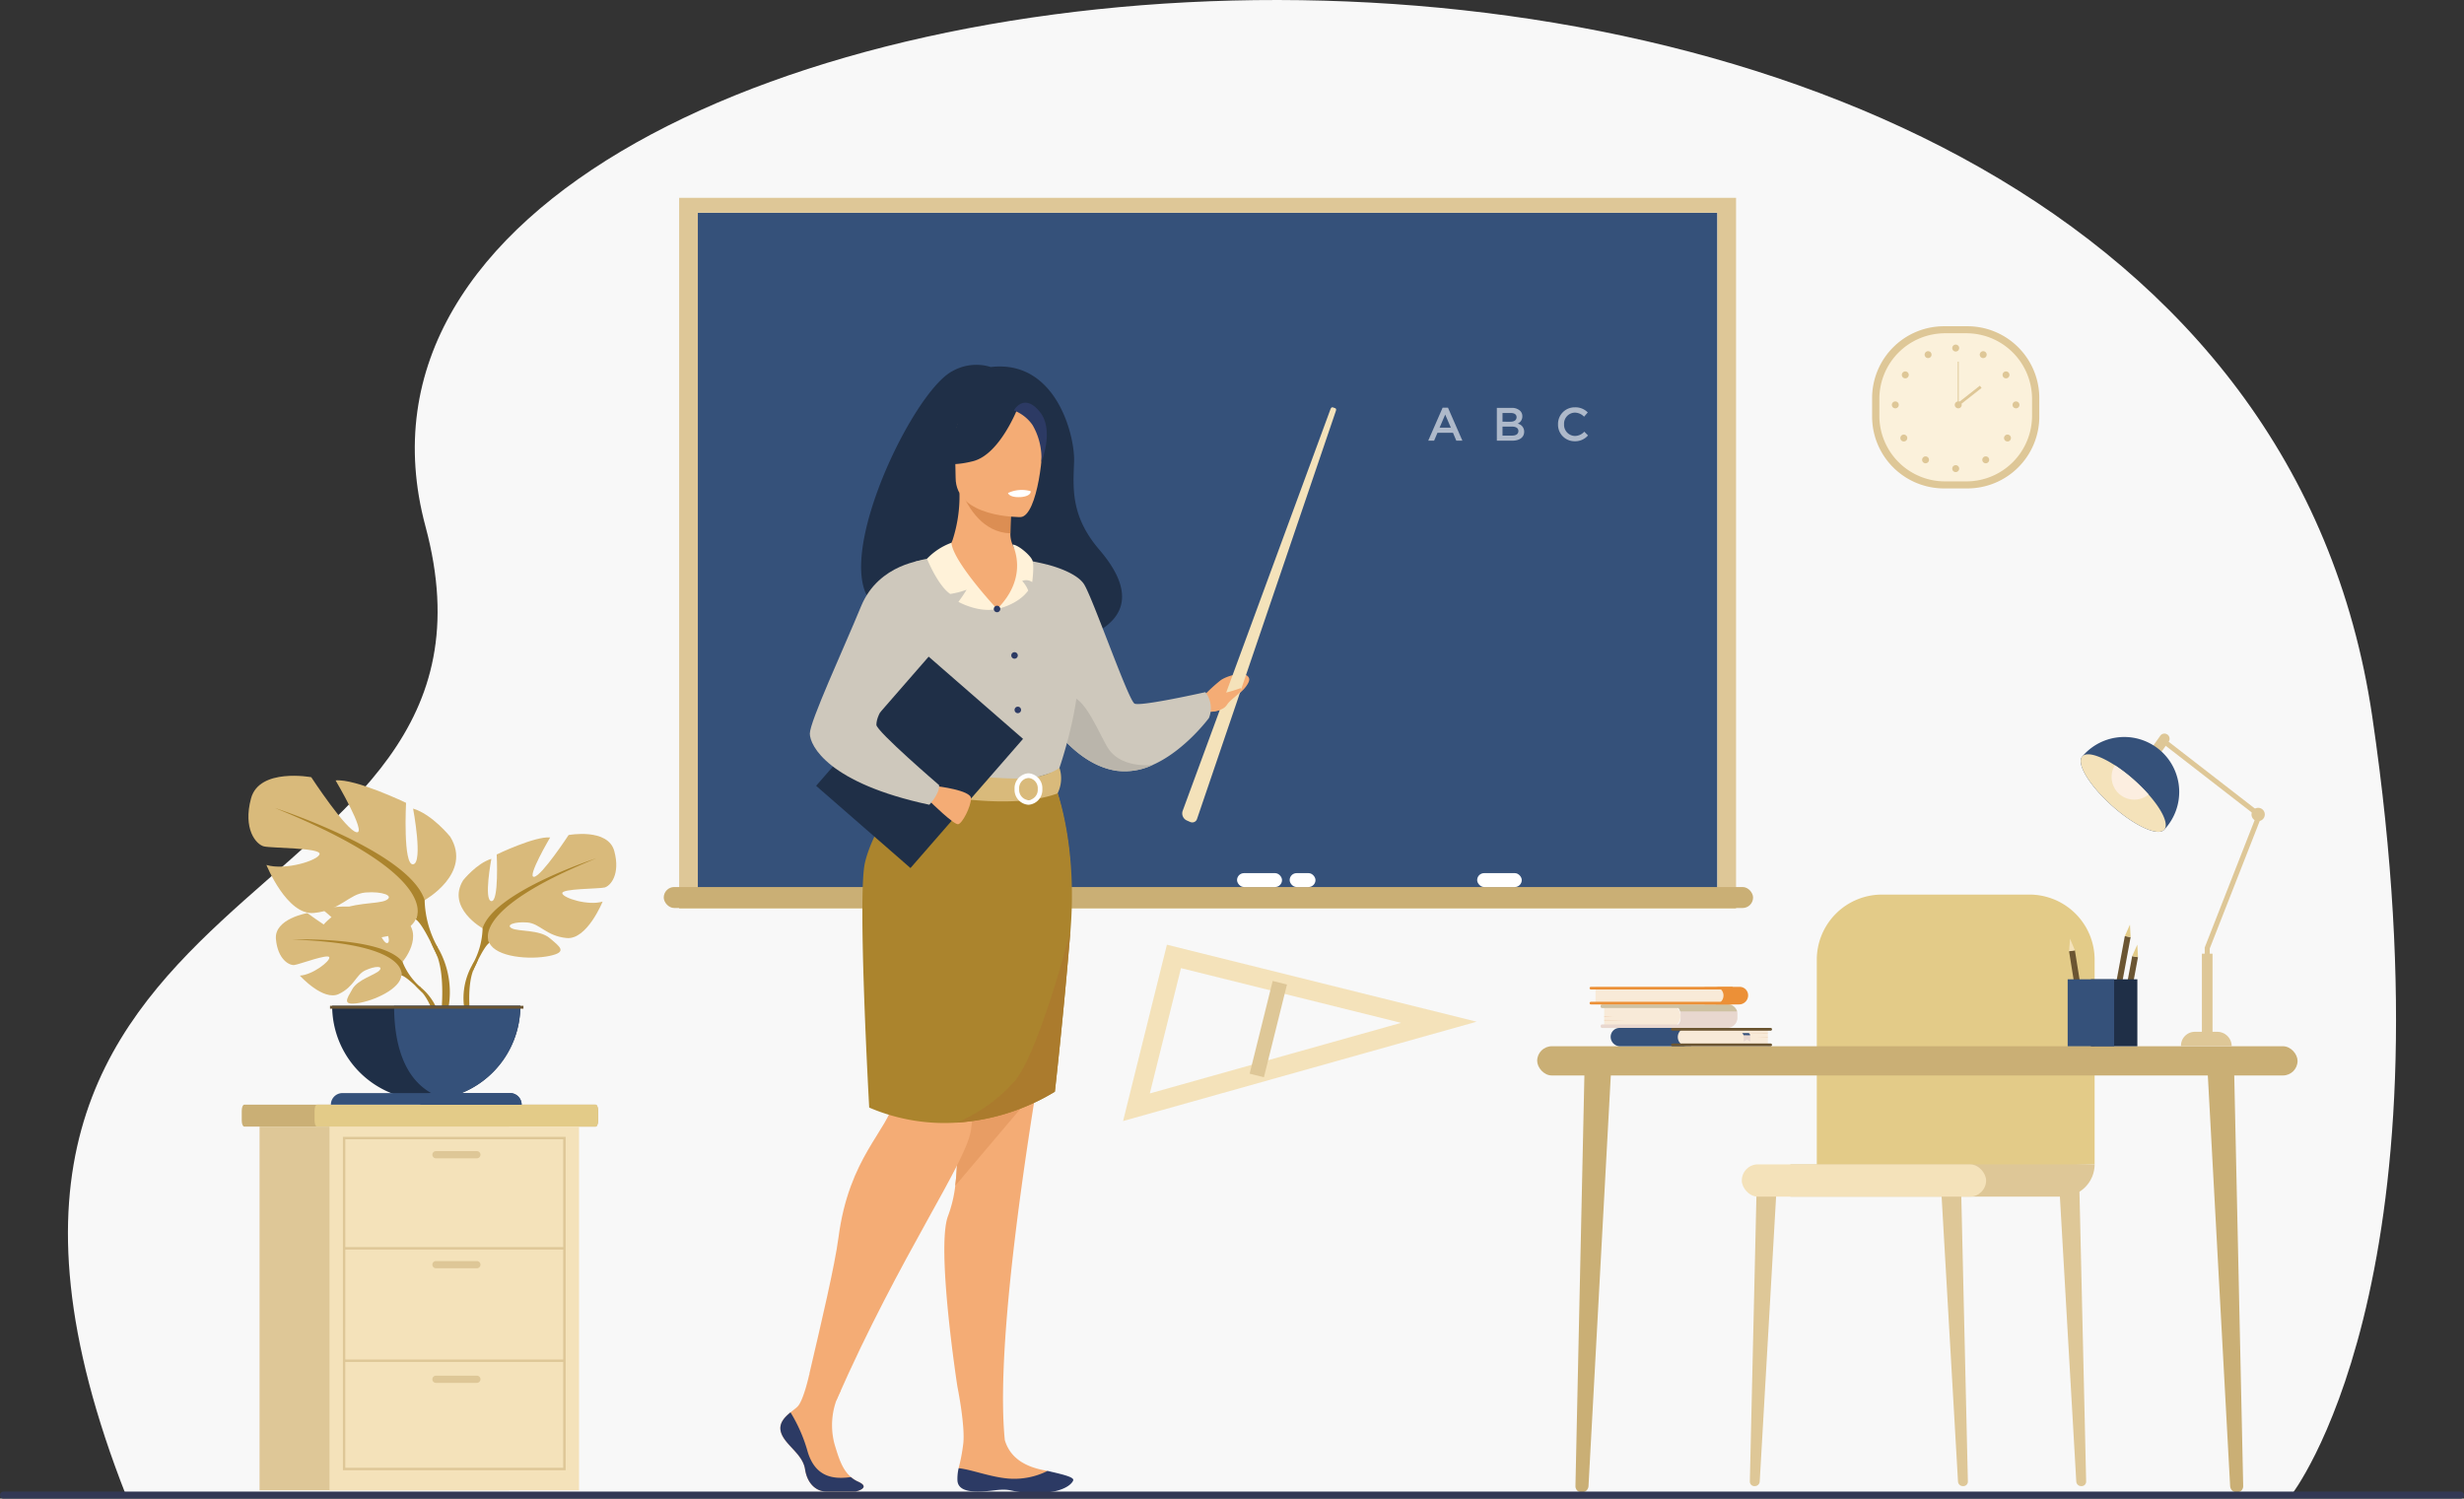 <svg xmlns="http://www.w3.org/2000/svg" width="454" height="276.145" viewBox="0 0 454 276.145">
  <rect x="0" y="0" width="454" height="276.145" fill="#333333" stroke="none"/>
  <g id="Group_3193" data-name="Group 3193" transform="translate(902.983 5348.89)">
    <g id="Group_3192" data-name="Group 3192" transform="translate(-902.983 -5348.89)">
      <path id="Path_2222" data-name="Path 2222" d="M-418.072-5073.338s30.42-38.616,14.958-143.52c-27.6-187.261-390.466-153.146-358.7-35.035,19.972,74.256-101.828,60.056-55.127,178.664Z" transform="translate(840.21 5348.891)" fill="#f8f8f8"/>
      <rect id="Rectangle_869" data-name="Rectangle 869" width="187.856" height="125.479" transform="translate(128.577 39.198)" fill="#35517a"/>
      <g id="Group_3141" data-name="Group 3141" transform="translate(125.135 36.457)">
        <path id="Path_2223" data-name="Path 2223" d="M44.218-4998.708h-194.74v-130.961H44.218Zm-191.3-2.741H40.776v-125.479H-147.08Z" transform="translate(150.522 5129.669)" fill="#dec797"/>
      </g>
      <rect id="Rectangle_870" data-name="Rectangle 870" width="200.712" height="3.865" rx="1.932" transform="translate(122.298 163.448)" fill="#caaf75"/>
      <rect id="Rectangle_871" data-name="Rectangle 871" width="8.215" height="2.559" rx="1.279" transform="translate(272.174 160.889)" fill="#fff"/>
      <rect id="Rectangle_872" data-name="Rectangle 872" width="4.758" height="2.559" rx="1.279" transform="translate(237.624 160.889)" fill="#fff"/>
      <rect id="Rectangle_873" data-name="Rectangle 873" width="8.286" height="2.559" rx="1.279" transform="translate(227.93 160.889)" fill="#fff"/>
      <g id="Group_3148" data-name="Group 3148" transform="translate(344.943 60.114)">
        <path id="Rectangle_874" data-name="Rectangle 874" d="M13.25,0h4.307A13.249,13.249,0,0,1,30.805,13.249v3.387a13.25,13.25,0,0,1-13.25,13.25H13.249A13.249,13.249,0,0,1,0,16.637V13.25A13.25,13.25,0,0,1,13.25,0Z" transform="translate(0)" fill="#dec797"/>
        <path id="Rectangle_875" data-name="Rectangle 875" d="M12.1,0h3.934a12.1,12.1,0,0,1,12.1,12.1v3.094a12.1,12.1,0,0,1-12.1,12.1H12.1A12.1,12.1,0,0,1,0,15.195V12.1A12.1,12.1,0,0,1,12.1,0Z" transform="translate(1.334 1.295)" fill="#fbf1db"/>
        <g id="Group_3144" data-name="Group 3144" transform="translate(3.637 3.384)">
          <g id="Group_3142" data-name="Group 3142" transform="translate(11.128)">
            <path id="Path_2224" data-name="Path 2224" d="M1260.015-4966.423a.638.638,0,0,1,.638-.638.638.638,0,0,1,.638.638.638.638,0,0,1-.638.638A.638.638,0,0,1,1260.015-4966.423Z" transform="translate(-1260.015 4967.061)" fill="#dec797"/>
            <path id="Path_2225" data-name="Path 2225" d="M1290.574-4959.445a.638.638,0,0,1,.868-.248.638.638,0,0,1,.248.868.638.638,0,0,1-.868.248A.638.638,0,0,1,1290.574-4959.445Z" transform="translate(-1285.425 4960.986)" fill="#dec797"/>
            <path id="Path_2226" data-name="Path 2226" d="M1316.038-4937.237a.639.639,0,0,1,.882.19.638.638,0,0,1-.19.882.638.638,0,0,1-.882-.19A.638.638,0,0,1,1316.038-4937.237Z" transform="translate(-1306.478 4942.282)" fill="#dec797"/>
            <path id="Path_2227" data-name="Path 2227" d="M1327.443-4904.108a.638.638,0,0,1,.638.638.638.638,0,0,1-.638.638.638.638,0,0,1-.638-.638A.638.638,0,0,1,1327.443-4904.108Z" transform="translate(-1315.698 4914.577)" fill="#dec797"/>
            <path id="Path_2228" data-name="Path 2228" d="M1318.472-4867.19a.637.637,0,0,1,0,.9.637.637,0,0,1-.9,0,.637.637,0,0,1,0-.9A.637.637,0,0,1,1318.472-4867.19Z" transform="translate(-1307.843 4883.955)" fill="#dec797"/>
            <path id="Path_2229" data-name="Path 2229" d="M1294.377-4843.033a.639.639,0,0,1,0,.9.638.638,0,0,1-.9,0,.638.638,0,0,1,0-.9A.638.638,0,0,1,1294.377-4843.033Z" transform="translate(-1287.754 4863.814)" fill="#dec797"/>
            <path id="Path_2230" data-name="Path 2230" d="M1260.015-4832.842a.638.638,0,0,1,.638-.638.638.638,0,0,1,.638.638.638.638,0,0,1-.638.638A.638.638,0,0,1,1260.015-4832.842Z" transform="translate(-1260.015 4855.694)" fill="#dec797"/>
          </g>
          <g id="Group_3143" data-name="Group 3143" transform="translate(0 1.212)">
            <path id="Path_2231" data-name="Path 2231" d="M1230.608-4959.445a.638.638,0,0,0-.868-.248.638.638,0,0,0-.248.868.638.638,0,0,0,.868.248A.638.638,0,0,0,1230.608-4959.445Z" transform="translate(-1223.374 4959.774)" fill="#dec797"/>
            <path id="Path_2232" data-name="Path 2232" d="M1205.144-4937.237a.638.638,0,0,0-.882.19.638.638,0,0,0,.19.882.638.638,0,0,0,.882-.19A.638.638,0,0,0,1205.144-4937.237Z" transform="translate(-1202.321 4941.07)" fill="#dec797"/>
            <path id="Path_2233" data-name="Path 2233" d="M1193.74-4904.108a.638.638,0,0,0-.638.638.638.638,0,0,0,.638.638.638.638,0,0,0,.638-.638A.638.638,0,0,0,1193.74-4904.108Z" transform="translate(-1193.102 4913.365)" fill="#dec797"/>
            <path id="Path_2234" data-name="Path 2234" d="M1202.711-4867.19a.637.637,0,0,0,0,.9.637.637,0,0,0,.9,0,.637.637,0,0,0,0-.9A.637.637,0,0,0,1202.711-4867.19Z" transform="translate(-1200.957 4882.743)" fill="#dec797"/>
            <path id="Path_2235" data-name="Path 2235" d="M1226.806-4843.033a.639.639,0,0,0,0,.9.638.638,0,0,0,.9,0,.639.639,0,0,0,0-.9A.638.638,0,0,0,1226.806-4843.033Z" transform="translate(-1221.046 4862.603)" fill="#dec797"/>
          </g>
        </g>
        <g id="Group_3147" data-name="Group 3147" transform="translate(15.231 6.52)">
          <path id="Path_2236" data-name="Path 2236" d="M1262.818-4903.47a.638.638,0,0,1,.638-.638.638.638,0,0,1,.638.638.638.638,0,0,1-.638.638A.638.638,0,0,1,1262.818-4903.47Z" transform="translate(-1262.818 4911.441)" fill="#dec797"/>
          <g id="Group_3145" data-name="Group 3145" transform="translate(0.551)">
            <rect id="Rectangle_876" data-name="Rectangle 876" width="0.174" height="7.972" fill="#dec797"/>
          </g>
          <g id="Group_3146" data-name="Group 3146" transform="translate(0.396 4.438)">
            <rect id="Rectangle_877" data-name="Rectangle 877" width="5.373" height="0.523" transform="translate(0 3.317) rotate(-38.128)" fill="#dec797"/>
          </g>
        </g>
      </g>
      <path id="Path_2237" data-name="Path 2237" d="M-569.5-4123.74v1.775c0,.622-.2,1.129-.447,1.129h-64.766c-.245,0-.447-.507-.447-1.129v-1.775c0-.62.2-1.129.447-1.129h64.766C-569.7-4124.869-569.5-4124.36-569.5-4123.74Z" transform="translate(679.702 4328.424)" fill="#caaf75"/>
      <path id="Path_2238" data-name="Path 2238" d="M-502.215-4123.74v1.775c0,.622-.185,1.129-.41,1.129h-51.417c-.225,0-.41-.507-.41-1.129v-1.775c0-.62.185-1.129.41-1.129h51.417C-502.4-4124.869-502.215-4124.36-502.215-4123.74Z" transform="translate(612.413 4328.424)" fill="#e3cb88"/>
      <rect id="Rectangle_878" data-name="Rectangle 878" width="45.98" height="67.018" transform="translate(47.826 207.588)" fill="#dec797"/>
      <rect id="Rectangle_879" data-name="Rectangle 879" width="45.98" height="67.018" transform="translate(60.711 207.588)" fill="#f4e2ba"/>
      <g id="Group_3152" data-name="Group 3152" transform="translate(63.183 209.481)">
        <g id="Group_3149" data-name="Group 3149">
          <path id="Path_2239" data-name="Path 2239" d="M-482.015-4027.809h-41.038v-61.425h41.038Zm-40.6-.443h40.152v-60.538H-522.61Z" transform="translate(523.053 4089.234)" fill="#dec797"/>
        </g>
        <g id="Group_3150" data-name="Group 3150" transform="translate(0.221 20.32)">
          <rect id="Rectangle_880" data-name="Rectangle 880" width="40.595" height="0.443" fill="#dec797"/>
        </g>
        <g id="Group_3151" data-name="Group 3151" transform="translate(0.221 41.035)">
          <rect id="Rectangle_881" data-name="Rectangle 881" width="40.595" height="0.443" fill="#dec797"/>
        </g>
        <path id="Path_2240" data-name="Path 2240" d="M-415.75-4072.078h-7.533a.667.667,0,0,1-.665-.665h0a.667.667,0,0,1,.665-.665h7.533a.667.667,0,0,1,.665.665h0A.667.667,0,0,1-415.75-4072.078Z" transform="translate(440.429 4076.039)" fill="#dec797"/>
        <path id="Path_2241" data-name="Path 2241" d="M-415.75-3950.264h-7.533a.667.667,0,0,1-.665-.665h0a.667.667,0,0,1,.665-.665h7.533a.667.667,0,0,1,.665.665h0A.667.667,0,0,1-415.75-3950.264Z" transform="translate(440.429 3974.483)" fill="#dec797"/>
        <path id="Path_2242" data-name="Path 2242" d="M-415.75-3823.28h-7.533a.667.667,0,0,1-.665-.665h0a.667.667,0,0,1,.665-.665h7.533a.667.667,0,0,1,.665.665h0A.667.667,0,0,1-415.75-3823.28Z" transform="translate(440.429 3868.616)" fill="#dec797"/>
      </g>
      <g id="Group_3153" data-name="Group 3153" transform="translate(357.579 217.525)">
        <path id="Path_2243" data-name="Path 2243" d="M1251.31-3984.551h.08a.837.837,0,0,0,.837-.857l-1.27-55.022-3.74-.436,3.189,55.463A.9.9,0,0,0,1251.31-3984.551Z" transform="translate(-1247.218 4040.866)" fill="#dec797"/>
      </g>
      <g id="Group_3154" data-name="Group 3154" transform="translate(379.37 217.525)">
        <path id="Path_2244" data-name="Path 2244" d="M1382.345-3984.551h.08a.837.837,0,0,0,.837-.857l-1.269-55.022-3.74-.436,3.189,55.463A.9.9,0,0,0,1382.345-3984.551Z" transform="translate(-1378.253 4040.866)" fill="#dec797"/>
      </g>
      <g id="Group_3155" data-name="Group 3155" transform="translate(322.414 217.525)">
        <path id="Path_2245" data-name="Path 2245" d="M1036.678-3984.551h-.08a.837.837,0,0,1-.837-.857l1.27-55.022,3.74-.436-3.189,55.463A.9.9,0,0,1,1036.678-3984.551Z" transform="translate(-1035.761 4040.866)" fill="#dec797"/>
      </g>
      <path id="Path_2246" data-name="Path 2246" d="M1161.134-4308v-37.7a12.013,12.013,0,0,0-12.013-12.013h-27.165a12.013,12.013,0,0,0-12.013,12.013v39.145Z" transform="translate(-775.193 4522.553)" fill="#e3cb88"/>
      <path id="Rectangle_882" data-name="Rectangle 882" d="M5.952,0h50.1a0,0,0,0,1,0,0V5.952a0,0,0,0,1,0,0H0a0,0,0,0,1,0,0v0A5.952,5.952,0,0,1,5.952,0Z" transform="translate(385.94 220.501) rotate(-180)" fill="#dec797"/>
      <rect id="Rectangle_883" data-name="Rectangle 883" width="45.015" height="5.952" rx="2.976" transform="translate(365.946 220.501) rotate(180)" fill="#f4e2ba"/>
      <g id="Group_3158" data-name="Group 3158" transform="translate(283.231 192.787)">
        <g id="Group_3156" data-name="Group 3156" transform="translate(123.459 3.356)">
          <path id="Path_2247" data-name="Path 2247" d="M1547.946-4090.593h.106a1.143,1.143,0,0,0,1.107-1.2l-1.679-77.039-4.945-.611,4.217,77.655A1.229,1.229,0,0,0,1547.946-4090.593Z" transform="translate(-1542.534 4169.442)" fill="#caaf75"/>
        </g>
        <g id="Group_3157" data-name="Group 3157" transform="translate(7.051 3.356)">
          <path id="Path_2248" data-name="Path 2248" d="M843.759-4090.593h-.106a1.143,1.143,0,0,1-1.107-1.2l1.679-77.039,4.945-.611-4.217,77.655A1.228,1.228,0,0,1,843.759-4090.593Z" transform="translate(-842.546 4169.442)" fill="#caaf75"/>
        </g>
        <rect id="Rectangle_884" data-name="Rectangle 884" width="140.102" height="5.383" rx="2.692" transform="translate(0)" fill="#caaf75"/>
      </g>
      <g id="Group_3165" data-name="Group 3165" transform="translate(294.927 185.081)">
        <g id="Group_3160" data-name="Group 3160">
          <g id="Group_3159" data-name="Group 3159">
            <path id="Rectangle_885" data-name="Rectangle 885" d="M0,0H11.916a2.146,2.146,0,0,1,2.146,2.146v0A2.194,2.194,0,0,1,11.868,4.34H0a0,0,0,0,1,0,0V0A0,0,0,0,1,0,0Z" transform="translate(0.653)" fill="#f8ead8"/>
            <path id="Path_2249" data-name="Path 2249" d="M895.677-4234.173v.653a1.887,1.887,0,0,1-.258.956,1.9,1.9,0,0,1-1.644.945H870.751a.276.276,0,0,1-.276-.275v-.1a.276.276,0,0,1,.276-.276h14.036a1.728,1.728,0,0,0,.2-.3,1.763,1.763,0,0,0,.206-.83v-.83a1.745,1.745,0,0,0-.057-.442,1.731,1.731,0,0,0-.326-.644H870.751a.276.276,0,0,1-.276-.276v-.1a.276.276,0,0,1,.276-.276h23.141a1.786,1.786,0,0,1,1.717,1.293A1.784,1.784,0,0,1,895.677-4234.173Z" transform="translate(-870.475 4235.959)" fill="#e8d7cf"/>
            <path id="Path_2250" data-name="Path 2250" d="M895.608-4234.666H885.133a1.731,1.731,0,0,0-.326-.644H870.751a.276.276,0,0,1-.276-.276v-.1a.276.276,0,0,1,.276-.276h23.141A1.786,1.786,0,0,1,895.608-4234.666Z" transform="translate(-870.475 4235.959)" fill="#cec1a1"/>
          </g>
          <path id="Path_2251" data-name="Path 2251" d="M874.4-4222.911l1.7.073-1.7.044Z" transform="translate(-873.746 4225.081)" fill="#eecfb3"/>
          <path id="Path_2252" data-name="Path 2252" d="M874.4-4218.816l4.056.073-4.056.044Z" transform="translate(-873.746 4221.667)" fill="#eecfb3"/>
        </g>
        <g id="Group_3164" data-name="Group 3164" transform="translate(1.842 4.331)">
          <g id="Group_3162" data-name="Group 3162">
            <g id="Group_3161" data-name="Group 3161">
              <path id="Path_2253" data-name="Path 2253" d="M883.292-4206.542h13.08v-3.375H883.186a1.634,1.634,0,0,0-1.635,1.635h0A1.741,1.741,0,0,0,883.292-4206.542Z" transform="translate(-881.551 4209.918)" fill="#35517a"/>
              <path id="Rectangle_886" data-name="Rectangle 886" d="M0,0H14.88a1.707,1.707,0,0,1,1.707,1.707v0a1.669,1.669,0,0,1-1.669,1.669H0a0,0,0,0,1,0,0V0A0,0,0,0,1,0,0Z" transform="translate(28.957 3.376) rotate(180)" fill="#f8ead8"/>
              <path id="Path_2254" data-name="Path 2254" d="M948.7-4192.151h18.1a.252.252,0,0,0,.252-.252h0a.252.252,0,0,0-.252-.252H948.7a.252.252,0,0,0-.252.252h0A.252.252,0,0,0,948.7-4192.151Z" transform="translate(-937.319 4195.526)" fill="#6b5532"/>
              <path id="Path_2255" data-name="Path 2255" d="M948.7-4209.414h18.1a.252.252,0,0,0,.252-.252h0a.253.253,0,0,0-.252-.252H948.7a.253.253,0,0,0-.252.252h0A.252.252,0,0,0,948.7-4209.414Z" transform="translate(-937.319 4209.918)" fill="#6b5532"/>
            </g>
            <path id="Path_2256" data-name="Path 2256" d="M1045.6-4199.77l-2.011.057,2.011.034Z" transform="translate(-1016.638 4201.457)" fill="#eecfb3"/>
            <path id="Path_2257" data-name="Path 2257" d="M1031.693-4204.44l-4.784.057,4.784.034Z" transform="translate(-1002.735 4205.352)" fill="#eecfb3"/>
          </g>
          <g id="Group_3163" data-name="Group 3163" transform="translate(24.222 0.956)">
            <path id="Path_2258" data-name="Path 2258" d="M1027.2-4204.167a.789.789,0,0,1,.273.384.546.546,0,0,1,.021.133c.011.317,0,1.033,0,1.033l.605-.358.6.358v-.971a.77.77,0,0,0-.148-.479.229.229,0,0,0-.167-.1Z" transform="translate(-1027.204 4204.167)" fill="#e8d7cf"/>
            <path id="Path_2259" data-name="Path 2259" d="M1027.2-4204.167a.789.789,0,0,1,.273.384l1.213.014s-.047-.342-.3-.4Z" transform="translate(-1027.204 4204.167)" fill="#35517a"/>
          </g>
        </g>
      </g>
      <g id="Group_3169" data-name="Group 3169" transform="translate(292.889 181.838)">
        <g id="Group_3168" data-name="Group 3168" transform="translate(0)">
          <g id="Group_3167" data-name="Group 3167">
            <g id="Group_3166" data-name="Group 3166">
              <path id="Rectangle_887" data-name="Rectangle 887" d="M0,0H6.451A1.571,1.571,0,0,1,8.022,1.571v0A1.673,1.673,0,0,1,6.349,3.243H0a0,0,0,0,1,0,0V0A0,0,0,0,1,0,0Z" transform="translate(21.188)" fill="#ec9037"/>
              <path id="Rectangle_888" data-name="Rectangle 888" d="M0,0H21.975a1.6,1.6,0,0,1,1.6,1.6v0a1.64,1.64,0,0,1-1.64,1.64H0a0,0,0,0,1,0,0V0A0,0,0,0,1,0,0Z" transform="translate(1.094)" fill="#f8ead8"/>
              <path id="Rectangle_889" data-name="Rectangle 889" d="M.243,0H26.2a.243.243,0,0,1,.243.243v0A.242.242,0,0,1,26.2.485H.242A.242.242,0,0,1,0,.243v0A.243.243,0,0,1,.243,0Z" transform="translate(0 2.758)" fill="#ec9037"/>
              <path id="Rectangle_890" data-name="Rectangle 890" d="M.243,0H26.2a.243.243,0,0,1,.243.243v0A.242.242,0,0,1,26.2.485H.242A.242.242,0,0,1,0,.243v0A.243.243,0,0,1,.243,0Z" fill="#ec9037"/>
            </g>
          </g>
        </g>
      </g>
      <g id="Group_3174" data-name="Group 3174" transform="translate(383.381 135.177)">
        <g id="Group_3171" data-name="Group 3171" transform="translate(13.066)">
          <g id="Group_3170" data-name="Group 3170" transform="translate(2.316 1.304)">
            <path id="Path_2260" data-name="Path 2260" d="M1503.257-4474.094h-.929v-15.989l9.5-24.24-16.962-13.144.569-.734,17.511,13.569-9.689,24.724Z" transform="translate(-1494.866 4528.201)" fill="#dec797"/>
          </g>
          <path id="Path_2261" data-name="Path 2261" d="M1481.337-4532.328h0a.947.947,0,0,1-.225-1.32l1.413-1.993a.947.947,0,0,1,1.32-.225h0a.947.947,0,0,1,.225,1.32l-1.413,1.993A.947.947,0,0,1,1481.337-4532.328Z" transform="translate(-1480.938 4536.041)" fill="#dec797"/>
          <circle id="Ellipse_72" data-name="Ellipse 72" cx="1.229" cy="1.229" r="1.229" transform="translate(18.396 13.673)" fill="#dec797"/>
        </g>
        <g id="Group_3172" data-name="Group 3172" transform="translate(0 0.624)">
          <path id="Path_2262" data-name="Path 2262" d="M1417.941-4515.408c-.044.05-.089.1-.134.146l-.009.011c-.043.048-.087.094-.131.14-1.269,1.1-5.474-.873-9.542-4.511s-6.5-7.6-5.544-8.98c.04-.049.081-.1.124-.146l.009-.011c.041-.051.085-.1.13-.149a10.127,10.127,0,0,1,14.3-.8A10.127,10.127,0,0,1,1417.941-4515.408Z" transform="translate(-1402.373 4532.286)" fill="#35517a"/>
          <path id="Path_2263" data-name="Path 2263" d="M1417.805-4499.26l-.009.009c-.014.019-.028.035-.042.051a.835.835,0,0,1-.09.088c-1.268,1.1-5.474-.871-9.541-4.511s-6.5-7.6-5.546-8.979a1.266,1.266,0,0,1,.079-.1.336.336,0,0,1,.047-.046l.009-.011c.864-.817,3.208-.088,5.948,1.685a29.943,29.943,0,0,1,3.628,2.795,31.705,31.705,0,0,1,2.588,2.6C1417.343-4502.881,1418.587-4500.3,1417.805-4499.26Z" transform="translate(-1402.371 4516.285)" fill="#f4e2ba"/>
          <path id="Path_2264" data-name="Path 2264" d="M1443.385-4495.561a4.136,4.136,0,0,1-2.644.945,4.174,4.174,0,0,1-4.174-4.174,4.161,4.161,0,0,1,.6-2.161,29.885,29.885,0,0,1,3.628,2.795A31.645,31.645,0,0,1,1443.385-4495.561Z" transform="translate(-1430.88 4506.162)" fill="#fceee0"/>
        </g>
        <g id="Group_3173" data-name="Group 3173" transform="translate(18.473 40.554)">
          <path id="Rectangle_891" data-name="Rectangle 891" d="M2.557,0H6.684a2.66,2.66,0,0,1,2.66,2.66v0a0,0,0,0,1,0,0H0a0,0,0,0,1,0,0v-.1A2.557,2.557,0,0,1,2.557,0Z" transform="translate(0 14.396)" fill="#dec797"/>
          <rect id="Rectangle_892" data-name="Rectangle 892" width="1.962" height="14.857" transform="translate(3.85)" fill="#dec797"/>
        </g>
      </g>
      <g id="Group_3175" data-name="Group 3175" transform="translate(206.93 174.077)">
        <path id="Path_2265" data-name="Path 2265" d="M341.329-4269.637l8.078-32.491,57.066,14.188ZM352-4297.812l-5.74,23.088,46.291-13.006Z" transform="translate(-341.329 4302.128)" fill="#f4e2ba"/>
      </g>
      <rect id="Rectangle_893" data-name="Rectangle 893" width="2.714" height="17.615" transform="matrix(0.97, 0.241, -0.241, 0.97, 234.496, 180.757)" fill="#dec797"/>
      <g id="Group_3178" data-name="Group 3178" transform="translate(143.785 67.232)">
        <path id="Path_2266" data-name="Path 2266" d="M160.191-4424.466c-3.914,24.364-7.141,50.62-5.744,64.444,1.15,3.87,4.707,5.16,7.85,5.662l-2.16,2.356-6.084.348-8.118-3.2a32.75,32.75,0,0,0,.842-4.4c.431-3.25-1.075-10.679-1.075-10.679s-3.96-25.658-1.707-31.419a23.53,23.53,0,0,0,1.321-5.546v0c.664-5.182.292-11.412-.145-17.468-.473-6.578-1.023-12.95-.4-17.549a332.433,332.433,0,0,0,2.871-39.148h15.93s4.514,12.823,2.41,23.817C164.2-4447.9,162.111-4436.411,160.191-4424.466Z" transform="translate(-113.091 4558.153)" fill="#f4ac75"/>
        <path id="Path_2267" data-name="Path 2267" d="M154.69-4146.511c.664-5.182.292-11.412-.145-17.468l11.762-4.756,3.257,4.659C169.065-4163.464,160.313-4153.141,154.69-4146.511Z" transform="translate(-122.463 4297.763)" fill="#e89d64"/>
        <path id="Path_2268" data-name="Path 2268" d="M430.614-4597.939a30.154,30.154,0,0,1,3.1-2.851c1.292-.944,4.917-1.887,5.286-.3.164.7-1.11,2.262-2.027,2.818s-1.06,1.261-2.035,2.254-3.359,1.042-3.359,1.042Z" transform="translate(-352.621 4658.928)" fill="#f4ac75"/>
        <path id="Path_2269" data-name="Path 2269" d="M61.209-4899.381c-.759-1.464,16.558-6.735,16.832,7.711,0,0,32.44-.8,16.95-18.878-5.362-6.26-4.81-11.435-4.65-16.252s-3.34-18.822-15.347-17.412a8.94,8.94,0,0,0-7.069.757C59-4938.826,39.01-4894.054,61.209-4899.381Z" transform="translate(-36.221 4944.609)" fill="#1f2f47"/>
        <path id="Path_2270" data-name="Path 2270" d="M247.158-4697.958a31.682,31.682,0,0,0,3.23,4.884c2.509,3.143,6.378,6.773,11.236,7.49a12.065,12.065,0,0,0,6.675-1.083l.008,0c5.9-2.619,10.336-8.641,10.336-8.641a4.85,4.85,0,0,0-.662-4.76s-11.913,2.68-13.047,2.112-7.753-19.633-9.328-22.029-6.947-3.64-6.947-3.64Z" transform="translate(-199.674 4760.376)" fill="#cec8bc"/>
        <path id="Path_2271" data-name="Path 2271" d="M264.7-4571.553c2.509,3.142,6.378,6.772,11.236,7.489a12.056,12.056,0,0,0,6.675-1.083c-.231.031-6.123.758-8.471-3.443-2.4-4.287-4.986-11.094-8.545-8.825C264.058-4576.436,264.127-4574,264.7-4571.553Z" transform="translate(-213.986 4638.856)" fill="#bab5ab"/>
        <path id="Path_2272" data-name="Path 2272" d="M-24.48-3804.807h-5.49c-1.6,0-3.413-1.222-3.856-4.1s-3.723-4.452-4.433-6.809c-.487-1.619.664-2.775,1.754-3.666.5-.409.985-.761,1.3-1.075,1.117-1.127,2.17-5.994,2.17-5.994l5.79,3.046a13.5,13.5,0,0,0-1.154,9.853c.735,2.438,1.393,4.685,3.02,6.085a5.433,5.433,0,0,0,1.327.843C-21.526-3805.482-24.48-3804.807-24.48-3804.807Z" transform="translate(38.374 4012.403)" fill="#f4ac75"/>
        <path id="Path_2273" data-name="Path 2273" d="M69.763-4716.094a81.307,81.307,0,0,0,0,9.44c.2,3.413,3.655,7.985,4.145,9.116,1.229,2.836,2.615,3.3,2.615,3.3l10.723,2.628,3.77.923,11.89-3.551s5.415-15.116,3.241-23.625a65.4,65.4,0,0,0-5.5-14.418s-13.67-3.555-24.26-.462Z" transform="translate(-51.667 4769.033)" fill="#cec8bc"/>
        <path id="Path_2274" data-name="Path 2274" d="M13.9-4484.355s-8.982,12.051-9.819,20.2,7.1,30.7,5.321,38.638c-1.324,5.895-8.382,10.57-10.331,25.431-.677,5.161-3.12,15.486-5.373,25.144l4.976,4.884c11.854-27.015,24.111-44.022,24.834-50,.512-4.227,2.916-26.465,12.638-42.881,2.334-3.941-1.432-19.614-1.432-19.614Z" transform="translate(11.636 4560.896)" fill="#f4ac75"/>
        <path id="Path_2275" data-name="Path 2275" d="M90.833-4453.869c-1.321,16.092-2.875,29.646-2.875,29.646a39.674,39.674,0,0,1-18.121,5.7l0,0h0A35.142,35.142,0,0,1,53.75-4421.3s-2.185-38.861-.8-45.051,7.551-14.708,7.551-14.708l27.706,1.071S92.153-4469.963,90.833-4453.869Z" transform="translate(-37.381 4558.152)" fill="#ab842d"/>
        <path id="Path_2276" data-name="Path 2276" d="M134.686-4498.083s-2.364,1.87-7.06,1.965c-5.609.112-19.508-1.431-19.508-1.431a11.5,11.5,0,0,0-.592,3.548s16.975,4.281,26.81.625A6.216,6.216,0,0,0,134.686-4498.083Z" transform="translate(-83.262 4572.34)" fill="#d9ba7b"/>
        <g id="Group_3176" data-name="Group 3176" transform="translate(43.15 75.262)">
          <path id="Path_2277" data-name="Path 2277" d="M221.1-4489.146a2.747,2.747,0,0,1,2.56-2.9,2.747,2.747,0,0,1,2.559,2.9,2.747,2.747,0,0,1-2.559,2.9A2.747,2.747,0,0,1,221.1-4489.146Zm.848,0a1.905,1.905,0,0,0,1.711,2.049,1.905,1.905,0,0,0,1.711-2.049,1.9,1.9,0,0,0-1.711-2.048A1.9,1.9,0,0,0,221.946-4489.146Z" transform="translate(-221.098 4492.043)" fill="#fff"/>
        </g>
        <rect id="Rectangle_894" data-name="Rectangle 894" width="23.06" height="31.566" transform="matrix(-0.754, -0.657, 0.657, -0.754, 23.974, 92.717)" fill="#1f2f47"/>
        <path id="Path_2278" data-name="Path 2278" d="M128.621-4477.812s6.372.745,6.352,2.258-1.588,4.62-2.375,4.758-5.186-4.2-5.186-4.2Z" transform="translate(-99.842 4555.44)" fill="#f4ac75"/>
        <path id="Path_2279" data-name="Path 2279" d="M15.5-4728.471s-8.507.6-11.769,8.524-9.449,21.238-9.449,23.478,3.456,9.142,22.019,13.11c0,0,1.92-2.02,1.8-3.617,0,0-11.587-9.953-11.556-11.116.059-2.2,1.9-5.1,12.073-15.281C21.388-4716.14,15.5-4728.471,15.5-4728.471Z" transform="translate(11.147 4764.415)" fill="#cec8bc"/>
        <g id="Group_3177" data-name="Group 3177" transform="translate(74.046 7.825)">
          <path id="Path_2280" data-name="Path 2280" d="M409.6-4821.683l25.494-74.934c.118-.341.274-.667-.065-.791l-.309-.112c-.348-.126-.45.1-.576.445l-27.175,73.856a1.428,1.428,0,0,0,.762,1.794l.63.28A.918.918,0,0,0,409.6-4821.683Z" transform="translate(-406.882 4897.555)" fill="#f4e2ba"/>
        </g>
        <path id="Path_2281" data-name="Path 2281" d="M441.854-4585.386a12.206,12.206,0,0,0,2.384-.358c.964-.252,2.2-.7,2.2-.7.729.53-1.8,1.976-2.446,2.963-.527.806-1.125,1.039-2.579,1.352Z" transform="translate(-361.626 4646.009)" fill="#f4ac75"/>
        <path id="Path_2282" data-name="Path 2282" d="M164.6-3718.045c3.545-.439,2.608.466,7.577.5s6.667-1.625,6.9-2.337c.209-.632-2.188-1.143-4.752-1.746l-.092.065a13.68,13.68,0,0,1-7.218,1.345c-3.337-.308-6.75-1.673-9.052-1.9a8.7,8.7,0,0,0-.217,2.307C157.926-3717.6,161.052-3717.605,164.6-3718.045Z" transform="translate(-125.117 3925.425)" fill="#2c3a64"/>
        <path id="Path_2283" data-name="Path 2283" d="M-24.48-3769.368h-5.49c-1.6,0-3.413-1.222-3.856-4.1s-3.723-4.452-4.433-6.809c-.487-1.619.664-2.776,1.754-3.666a28.523,28.523,0,0,1,3.183,7.319c1.492,4.86,5.068,5,7.937,4.6a5.44,5.44,0,0,0,1.327.843C-21.526-3770.043-24.48-3769.368-24.48-3769.368Z" transform="translate(38.374 3976.964)" fill="#2c3a64"/>
        <path id="Path_2284" data-name="Path 2284" d="M129.81-4790.722a5.128,5.128,0,0,0,3.745-3.257,26.135,26.135,0,0,0,1.271-8.668l.538.106,9.052,1.793s-.206,2.849-.212,5.532c0,.022,0,.044,0,.067a5.206,5.206,0,0,0,3.757,5.034c1.143.33-5.452,9.014-6.207,8.843C140.184-4781.627,129.263-4790.6,129.81-4790.722Z" transform="translate(-101.824 4826.255)" fill="#f4ac75"/>
        <path id="Path_2285" data-name="Path 2285" d="M172.357-4800.217s-.206,2.849-.212,5.533c-5.065-.143-7.743-4.764-8.84-7.325Z" transform="translate(-129.766 4825.723)" fill="#dc8e53"/>
        <path id="Path_2286" data-name="Path 2286" d="M167.111-4877.333s-11.985.2-11.993-7.268-1.561-12.468,6.091-12.91,9.141,2.405,9.75,4.9S170.228-4877.576,167.111-4877.333Z" transform="translate(-122.828 4905.381)" fill="#f4ac75"/>
        <path id="Path_2287" data-name="Path 2287" d="M147.349-4905.987s-3.281,8.759-8.317,10.054-7.22-.055-7.22-.055a14.26,14.26,0,0,0,4.665-8.425S144.873-4910.155,147.349-4905.987Z" transform="translate(-103.509 4913.675)" fill="#1f2f47"/>
        <path id="Path_2288" data-name="Path 2288" d="M220.352-4901.264a7.435,7.435,0,0,1,3.435,2.684,12.068,12.068,0,0,1,1.62,6.854s2.472-5.953-.306-9.32C222.155-4904.618,220.352-4901.264,220.352-4901.264Z" transform="translate(-177.326 4909.663)" fill="#2c3a64"/>
        <path id="Path_2289" data-name="Path 2289" d="M213.831-4805.418s.207.879,2.4.744c0,0,1.838-.114,1.781-1.081A5.913,5.913,0,0,0,213.831-4805.418Z" transform="translate(-171.889 4829.035)" fill="#fff"/>
        <path id="Path_2290" data-name="Path 2290" d="M137.022-4735.267s-8.106-8.659-8.41-12.2a11.792,11.792,0,0,0-4.5,2.939s1.948,4.881,4.274,6.49a14.736,14.736,0,0,0,3.026-.787,25.79,25.79,0,0,1-1.517,2.242S133.57-4734.5,137.022-4735.267Z" transform="translate(-97.092 4780.25)" fill="#fff2d9"/>
        <path id="Path_2291" data-name="Path 2291" d="M204.574-4745.474s3.2,5.843-2.841,11.867c0,0,3.789-.725,5.737-3.4a5.513,5.513,0,0,0-1.117-1.767,1.932,1.932,0,0,1,1.852.211s.433-3.133,0-4.088S205.513-4745.506,204.574-4745.474Z" transform="translate(-161.803 4778.591)" fill="#fff2d9"/>
        <path id="Path_2292" data-name="Path 2292" d="M198.1-4677.143a.6.6,0,0,1,.6-.6.6.6,0,0,1,.6.6.6.6,0,0,1-.6.6A.6.6,0,0,1,198.1-4677.143Z" transform="translate(-158.776 4722.125)" fill="#2c3a64"/>
        <path id="Path_2293" data-name="Path 2293" d="M217.467-4625.669a.6.6,0,0,1,.6-.6.6.6,0,0,1,.6.6.6.6,0,0,1-.6.6A.6.6,0,0,1,217.467-4625.669Z" transform="translate(-174.921 4679.212)" fill="#2c3a64"/>
        <path id="Path_2294" data-name="Path 2294" d="M221.1-4565.305a.6.6,0,0,1,.6-.6.6.6,0,0,1,.6.6.6.6,0,0,1-.6.6A.6.6,0,0,1,221.1-4565.305Z" transform="translate(-177.948 4628.887)" fill="#2c3a64"/>
        <path id="Path_2295" data-name="Path 2295" d="M177.783-4317.535c-1.321,16.092-2.875,29.646-2.875,29.646a39.672,39.672,0,0,1-18.121,5.7,29.372,29.372,0,0,0,10.7-7.63C172.022-4295.134,177.783-4317.535,177.783-4317.535Z" transform="translate(-124.332 4421.818)" fill="#ab7b2d"/>
      </g>
      <g id="Group_3179" data-name="Group 3179" transform="translate(255.209 75.057)" opacity="0.6">
        <path id="Path_2296" data-name="Path 2296" d="M682.056-5035.02h.984l2.659,6.086h-1.122l-.613-1.459h-2.857l-.622,1.459H679.4Zm1.519,3.686-1.045-2.417-1.036,2.417Z" transform="translate(-671.455 5035.081)" fill="#fff"/>
        <path id="Path_2297" data-name="Path 2297" d="M755.444-5034.761h2.711a2.18,2.18,0,0,1,1.58.536,1.363,1.363,0,0,1,.406,1.019,1.44,1.44,0,0,1-.863,1.347,1.486,1.486,0,0,1,1.2,1.484c0,1.079-.889,1.658-2.236,1.658h-2.8Zm2.495,2.546c.682,0,1.14-.268,1.14-.837,0-.475-.38-.769-1.062-.769h-1.528v1.605Zm.311,2.556c.725,0,1.165-.285,1.165-.846,0-.51-.406-.812-1.243-.812h-1.683v1.657Z" transform="translate(-734.855 5034.865)" fill="#fff"/>
        <path id="Path_2298" data-name="Path 2298" d="M823.237-5032.259a3.058,3.058,0,0,1,3.116-3.125,3.148,3.148,0,0,1,2.365.941l-.682.785a2.4,2.4,0,0,0-1.692-.751,2.033,2.033,0,0,0-1.994,2.149,2.044,2.044,0,0,0,1.994,2.149,2.369,2.369,0,0,0,1.735-.785l.682.69a3.117,3.117,0,0,1-2.452,1.07A3.043,3.043,0,0,1,823.237-5032.259Z" transform="translate(-791.375 5035.384)" fill="#fff"/>
      </g>
      <path id="Rectangle_895" data-name="Rectangle 895" d="M.647,0H453.353A.647.647,0,0,1,454,.647v0a.647.647,0,0,1-.647.647H.647A.647.647,0,0,1,0,.647v0A.647.647,0,0,1,.647,0Z" transform="translate(454 276.145) rotate(180)" fill="#333854"/>
      <g id="Group_3184" data-name="Group 3184" transform="translate(380.974 170.366)">
        <g id="Group_3180" data-name="Group 3180" transform="translate(0.256 2.603)">
          <rect id="Rectangle_896" data-name="Rectangle 896" width="1.087" height="12.81" transform="translate(0 2.313) rotate(-9.131)" fill="#6b5532"/>
          <path id="Path_2322" data-name="Path 2322" d="M1389.622-4308.786l-.179,2.313,1.073-.172Z" transform="translate(-1389.442 4308.786)" fill="#f4e2ba"/>
        </g>
        <g id="Group_3181" data-name="Group 3181" transform="translate(9.548 3.694)">
          <rect id="Rectangle_897" data-name="Rectangle 897" width="1.087" height="12.81" transform="translate(2.339 2.118) rotate(10.523)" fill="#6b5532"/>
          <path id="Path_2323" data-name="Path 2323" d="M1460.324-4302.229l-.946,2.118,1.069.2Z" transform="translate(-1457.039 4302.229)" fill="#e3cb88"/>
        </g>
        <g id="Group_3182" data-name="Group 3182" transform="translate(8.193)">
          <rect id="Rectangle_898" data-name="Rectangle 898" width="1.087" height="12.81" transform="translate(2.339 2.118) rotate(10.523)" fill="#6b5532"/>
          <path id="Path_2324" data-name="Path 2324" d="M1452.178-4324.441l-.946,2.118,1.068.2Z" transform="translate(-1448.892 4324.441)" fill="#e3cb88"/>
        </g>
        <g id="Group_3183" data-name="Group 3183" transform="translate(0 10.084)">
          <rect id="Rectangle_899" data-name="Rectangle 899" width="8.56" height="12.337" transform="translate(4.28)" fill="#1f2f47"/>
          <rect id="Rectangle_900" data-name="Rectangle 900" width="8.561" height="12.337" fill="#35517a"/>
        </g>
      </g>
      <g id="Group_3191" data-name="Group 3191" transform="translate(45.776 142.95)">
        <g id="Group_3186" data-name="Group 3186" transform="translate(5.048 24.088)">
          <path id="Path_2325" data-name="Path 2325" d="M-574.025-4334.247s4.221-4.924.26-8.052c0,0-2.893-1.752-5.252-1.61,0,0,3.343,5.605,2.261,6.163s-3.274-6.514-3.274-6.514-6.583-.638-8.7.38c0,0,5.628,4.605,4.443,4.879s-7.264-4.246-7.264-4.246-6.127,1.043-5.8,4.78,2.438,4.893,3.366,4.793,6.356-2.171,6.475-1.411-3.149,3.245-5.437,3.361c0,0,4.32,4.765,7.191,3.389s3.116-3.554,4.906-4.372,3.318-.815,2.578.018-3.978,1.644-5,3.455-1.942,3.031,1.029,2.584,7.8-2.62,8.011-5.109Z" transform="translate(597.366 4344.457)" fill="#d9ba7b"/>
          <g id="Group_3185" data-name="Group 3185" transform="translate(3.023 6.063)">
            <path id="Path_2326" data-name="Path 2326" d="M-579.186-4307.968s16.642-.641,20.318,4.118a12.039,12.039,0,0,0,3.314,4.651l.39,1.063s-2.884-3.041-3.916-3.225C-559.08-4301.361-557.466-4307.258-579.186-4307.968Z" transform="translate(579.186 4307.997)" fill="#ab842d"/>
            <path id="Path_2327" data-name="Path 2327" d="M-441.794-4257.191a10.451,10.451,0,0,1,3.82,7.362l-.648.058s-1.141-4.881-3.2-6.789S-441.794-4257.191-441.794-4257.191Z" transform="translate(465.425 4265.99)" fill="#ab842d"/>
          </g>
        </g>
        <g id="Group_3188" data-name="Group 3188" transform="translate(38.733 10.718)">
          <path id="Path_2328" data-name="Path 2328" d="M-390.4-4407.465s-6.714-3.76-3.581-8.863c0,0,2.507-3.133,5.192-3.938,0,0-1.432,7.609,0,7.788s.985-8.595.985-8.595,7.072-3.4,9.848-3.133c0,0-4.387,7.431-2.954,7.251s6.356-7.7,6.356-7.7,7.251-1.343,8.415,2.955-.716,6.445-1.791,6.714-7.968.179-7.789,1.074,4.834,2.328,7.431,1.522c0,0-2.865,7.072-6.625,6.714s-4.924-2.686-7.252-2.865-4.029.447-2.865,1.074,5.1.205,6.983,1.8,3.4,2.583-.089,3.3-9.758.269-11.012-2.417Z" transform="translate(394.813 4424.853)" fill="#d9ba7b"/>
          <g id="Group_3187" data-name="Group 3187" transform="translate(0.868 4.496)">
            <path id="Path_2329" data-name="Path 2329" d="M-356.3-4397.818s-18.8,6.087-20.949,12.891a14.284,14.284,0,0,1-1.791,6.536v1.343s1.97-4.566,3.044-5.193C-375.993-4382.241-380.2-4388.149-356.3-4397.818Z" transform="translate(380.793 4397.818)" fill="#ab842d"/>
            <path id="Path_2330" data-name="Path 2330" d="M-387.838-4285.19a12.4,12.4,0,0,0-1.246,9.762l.746-.2s-.724-5.9.793-8.872S-387.838-4285.19-387.838-4285.19Z" transform="translate(389.594 4304.616)" fill="#ab842d"/>
          </g>
        </g>
        <g id="Group_3190" data-name="Group 3190">
          <path id="Path_2331" data-name="Path 2331" d="M-595.257-4466.382s8.851-4.957,4.72-11.683c0,0-3.3-4.13-6.845-5.193,0,0,1.888,10.031,0,10.267s-1.3-11.329-1.3-11.329-9.323-4.485-12.981-4.131c0,0,5.783,9.795,3.894,9.559s-8.379-10.149-8.379-10.149-9.559-1.771-11.093,3.895.944,8.5,2.36,8.851,10.5.236,10.267,1.416-6.373,3.068-9.795,2.006c0,0,3.776,9.323,8.733,8.851s6.491-3.541,9.559-3.776,5.31.59,3.776,1.416-6.727.271-9.2,2.377-4.484,3.4.118,4.349,12.863.354,14.515-3.187Z" transform="translate(627.721 4489.302)" fill="#d9ba7b"/>
          <g id="Group_3189" data-name="Group 3189" transform="translate(4.85 5.926)">
            <path id="Path_2332" data-name="Path 2332" d="M-598.555-4453.666s24.782,8.024,27.615,16.993a18.827,18.827,0,0,0,2.36,8.615v1.77s-2.6-6.019-4.012-6.844C-572.593-4433.132-567.046-4440.921-598.555-4453.666Z" transform="translate(598.555 4453.666)" fill="#ab842d"/>
            <path id="Path_2333" data-name="Path 2333" d="M-424.247-4305.2a16.345,16.345,0,0,1,1.643,12.868l-.983-.264s.955-7.781-1.045-11.695S-424.247-4305.2-424.247-4305.2Z" transform="translate(454.222 4330.81)" fill="#ab842d"/>
          </g>
        </g>
        <path id="Path_2334" data-name="Path 2334" d="M-534.961-4234.429a17.338,17.338,0,0,0,17.337,17.337,17.294,17.294,0,0,0,5.706-.961,17.344,17.344,0,0,0,11.632-16.376Z" transform="translate(550.387 4276.814)" fill="#1f2f47"/>
        <path id="Path_2335" data-name="Path 2335" d="M-466.339-4234.429c0,6.5,1.556,13.111,6.843,16.081.879.494,3.822-.041,4.787.3a17.344,17.344,0,0,0,11.632-16.376Z" transform="translate(493.177 4276.814)" fill="#35517a"/>
        <path id="Path_2336" data-name="Path 2336" d="M-536.4-4135.594h35.153a2.132,2.132,0,0,0-.627-1.513,2.132,2.132,0,0,0-1.513-.626h-30.875A2.139,2.139,0,0,0-536.4-4135.594Z" transform="translate(551.588 4196.199)" fill="#35517a"/>
        <path id="Path_2337" data-name="Path 2337" d="M-437.36-4135.594h18.683a2.132,2.132,0,0,0-.627-1.513,2.132,2.132,0,0,0-1.513-.626h-14.4A2.139,2.139,0,0,0-437.36-4135.594Z" transform="translate(469.017 4196.199)" fill="#35517a"/>
        <rect id="Rectangle_901" data-name="Rectangle 901" width="35.639" height="0.532" transform="translate(50.67 42.917) rotate(180)" fill="#6b5532"/>
      </g>
    </g>
    <path id="Path_2338" data-name="Path 2338" d="M1090.432-3691.276" transform="translate(-1661.909 -1381.952)" fill="none" stroke="#1f2f47" stroke-miterlimit="10" stroke-width="1"/>
  </g>
</svg>
